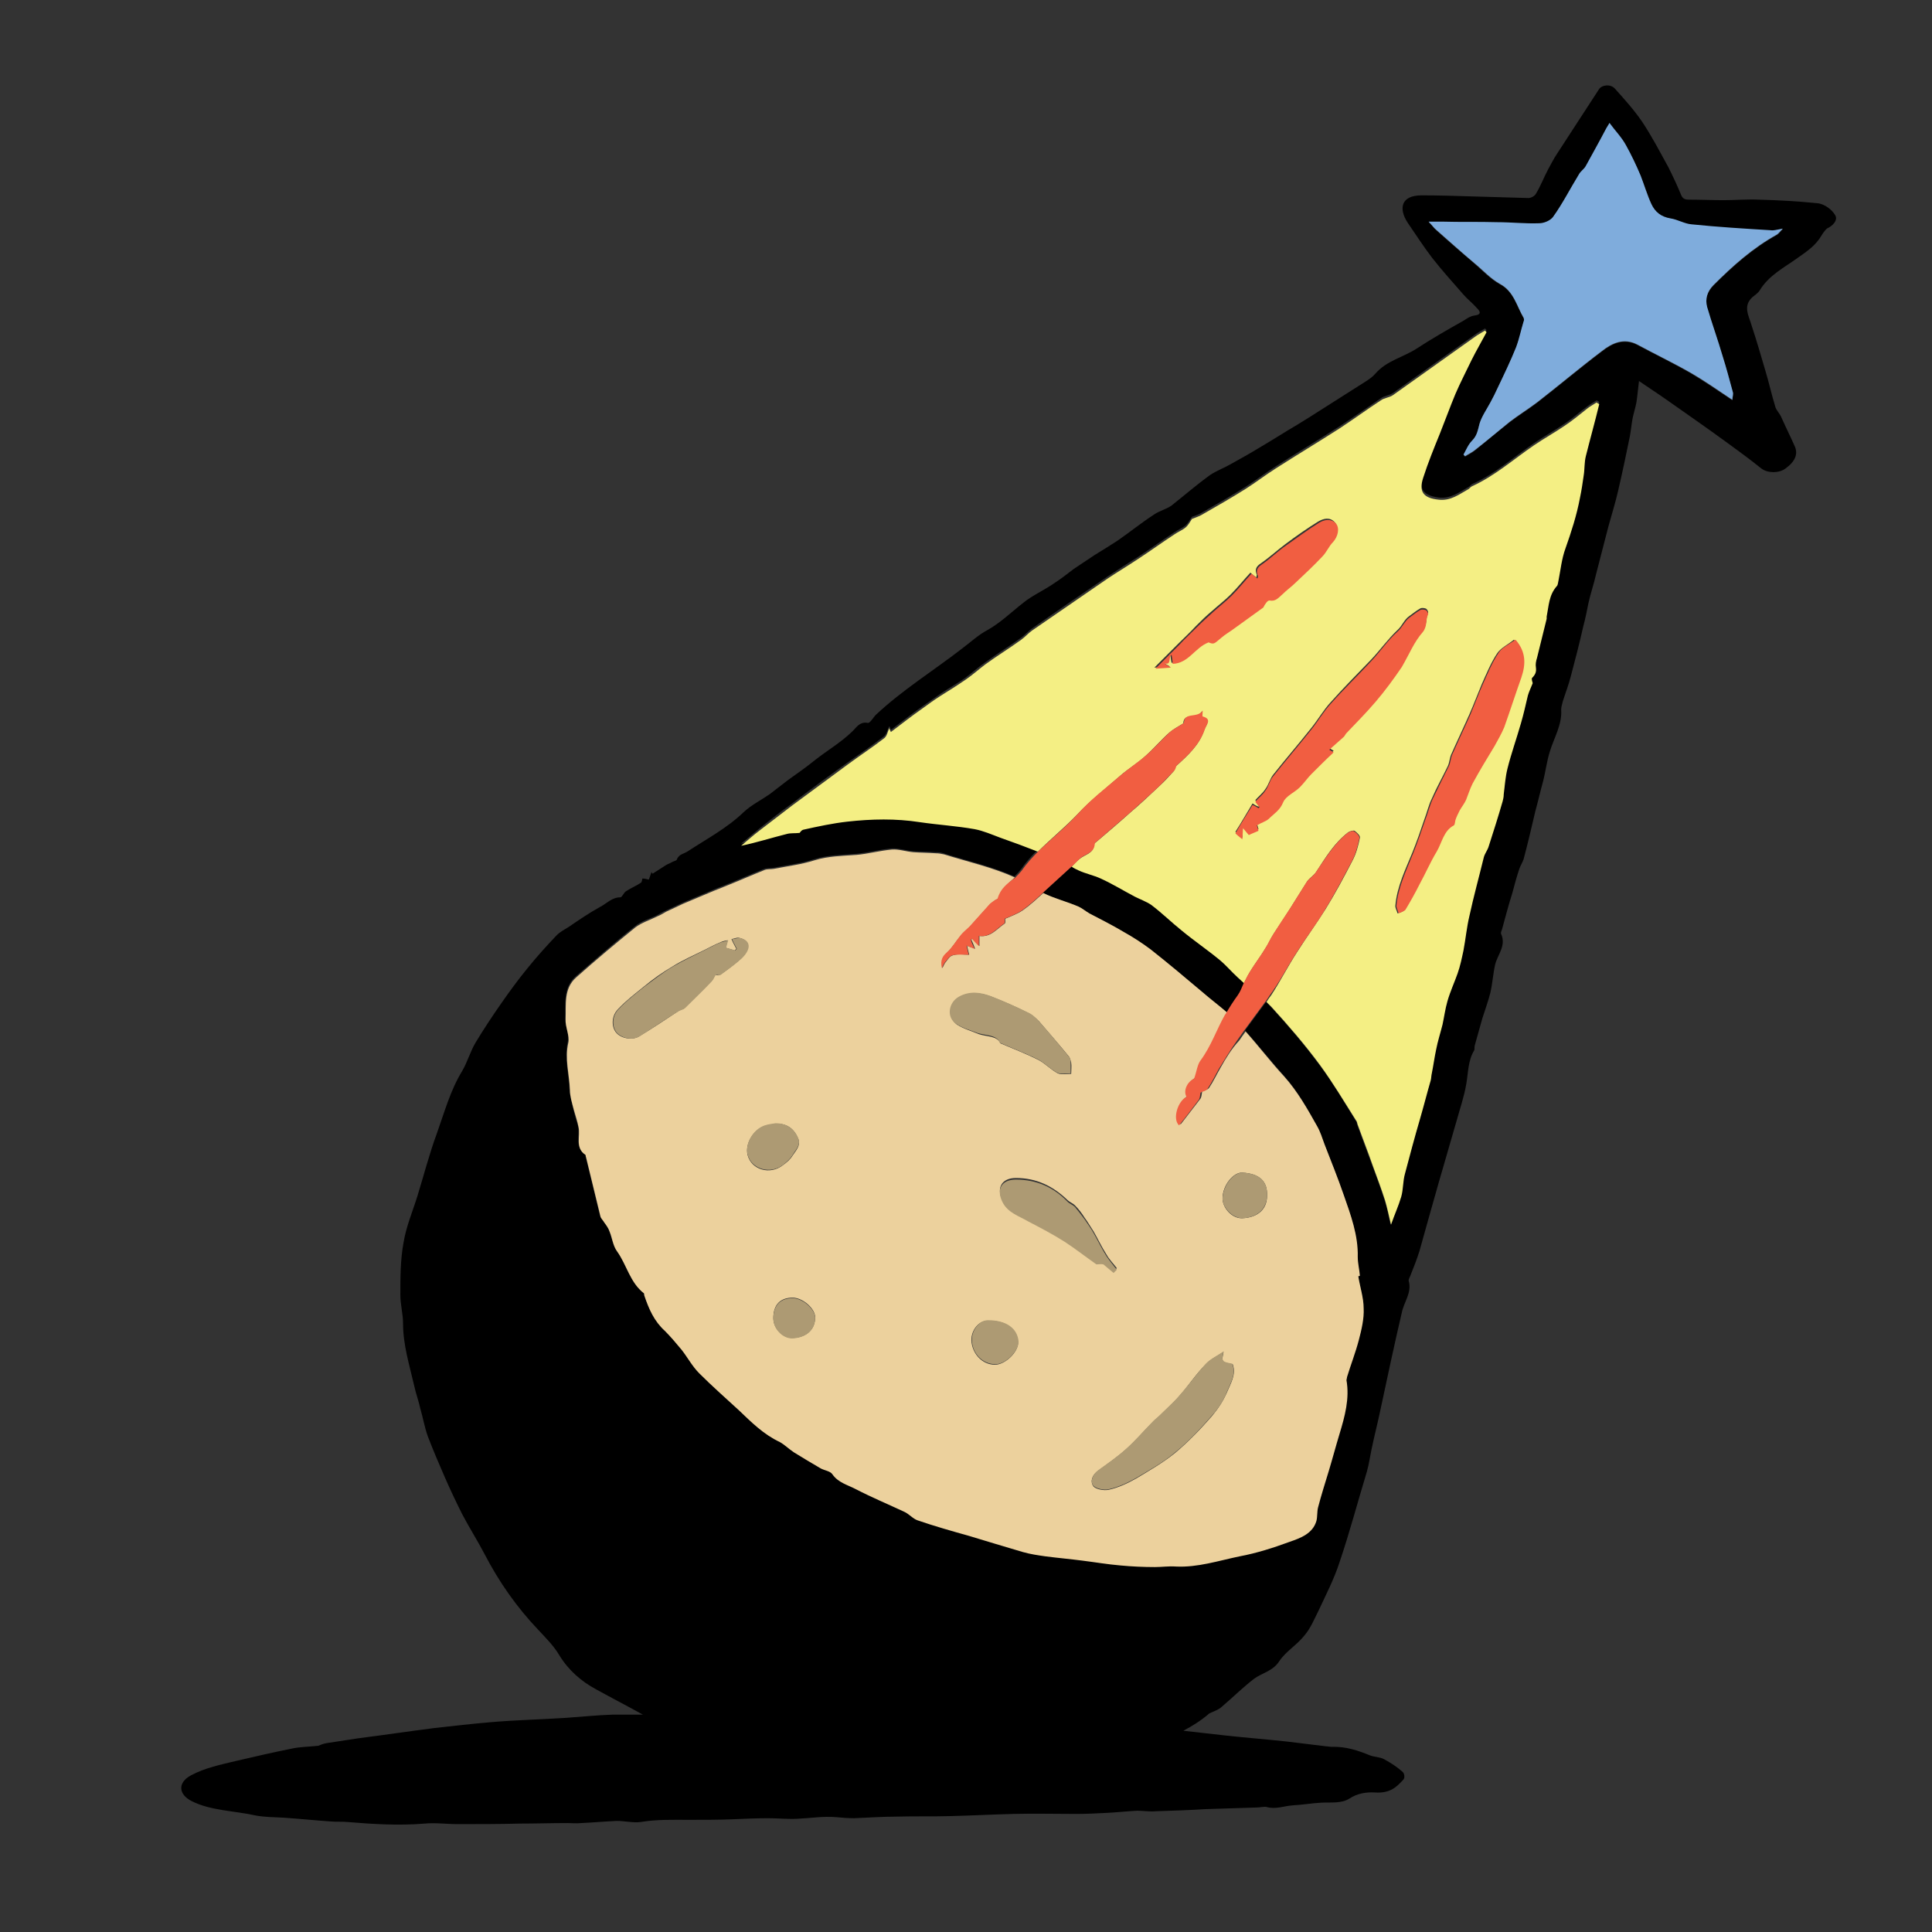 <?xml version="1.0" encoding="utf-8"?>
<!-- Generator: Adobe Illustrator 22.1.0, SVG Export Plug-In . SVG Version: 6.00 Build 0)  -->
<svg version="1.1" id="Layer_1" xmlns="http://www.w3.org/2000/svg" xmlns:xlink="http://www.w3.org/1999/xlink" x="0px" y="0px"
	 viewBox="0 0 360 360" style="enable-background:new 0 0 360 360;" xml:space="preserve">
<rect x="0" y="0" width="360" height="360" fill="#333333" stroke="none"/>
<style type="text/css">
	.st0{fill:#ECD19D;}
	.st1{fill:#F4EF84;}
	.st2{fill:#7FACDC;}
	.st3{fill:#AD9A73;}
	.st4{fill:#F15E41;}
</style>
<g>
	<path d="M194.6,166.1c-0.1,0.1-0.2,0.2-0.3,0.3c2.1,1,4.4,1.6,6.5,2.5c0.8,0.3,1.4,0.9,2.1,1.3c2.1,1.1,4.2,2.2,6.3,3.4
		c1.7,1,3.5,2.1,5.1,3.3c3.3,2.6,6.5,5.3,9.7,8c1.5,1.3,3.1,2.5,4.6,3.8c0.7-1.2,1.4-2.3,2.2-3.4c0.5-0.7,0.7-1.4,1.1-2.2
		c-0.4-0.4-0.8-0.7-1.2-1.1c-1.1-1-2.1-2.3-3.3-3.2c-2.3-1.9-4.8-3.6-7.1-5.5c-1.9-1.5-3.7-3.3-5.7-4.8c-0.9-0.7-2-1-3-1.5
		c-2.1-1.1-4.2-2.3-6.4-3.4c-1.3-0.6-2.8-0.9-4.1-1.5c-0.5-0.2-0.9-0.4-1.3-0.7c-0.2,0.2-0.4,0.4-0.6,0.5
		C197.7,163.3,196.1,164.7,194.6,166.1z"/>
	<path d="M341.9,40c-0.6-1-1.9-1.9-3-2.1c-3.7-0.4-7.5-0.6-11.2-0.7c-2.2-0.1-4.3,0.1-6.5,0.1s-4.3-0.1-6.5-0.1
		c-0.8,0-1.2-0.2-1.5-1c-0.7-1.7-1.5-3.4-2.3-5c-1.6-2.9-3.1-5.8-4.9-8.5c-1.5-2.2-3.3-4.2-5.1-6.2c-0.8-0.9-2.5-0.7-3,0.2
		c-2.6,4-5.2,8-7.8,12c-0.6,0.9-1.1,1.9-1.6,2.8c-0.8,1.5-1.4,3.1-2.3,4.6c-0.2,0.4-0.9,0.8-1.4,0.8c-3.5-0.1-7-0.2-10.4-0.3
		c-3.2-0.1-6.3-0.2-9.5-0.2c-3.9,0-4.3,2.5-2.6,5.1c1.5,2.2,3,4.5,4.6,6.6c1.8,2.3,3.8,4.5,5.8,6.8c0.8,0.9,1.7,1.6,2.4,2.4
		c0.6,0.6,1.2,1.3-0.4,1.5c-0.7,0.1-1.3,0.5-1.9,0.9c-3,1.7-6,3.4-8.9,5.3c-2.5,1.6-5.5,2.2-7.6,4.6c-0.5,0.6-1.1,1-1.7,1.4
		c-3.6,2.3-7.1,4.5-10.7,6.8c-0.7,0.4-1.4,0.9-2.1,1.3c-2.4,1.4-4.7,2.9-7.1,4.3c-1.8,1.1-3.6,2.1-5.4,3.1c-1.2,0.7-2.6,1.2-3.8,2
		c-2.5,1.8-4.8,3.8-7.2,5.7c-1,0.7-2.3,1-3.3,1.7c-2.3,1.5-4.4,3.2-6.7,4.8c-1.4,0.9-2.8,1.8-4.3,2.7c-1.3,0.9-2.6,1.7-3.9,2.6
		c-1.3,1-2.6,2-4,2.9c-1.8,1.2-3.8,2.1-5.4,3.4c-2.2,1.7-4.2,3.7-6.7,5.1c-1.7,0.9-3.2,2.3-4.8,3.5c-5.3,4.1-11.1,7.7-16,12.3
		c-0.5,0.5-1.1,1.6-1.5,1.5c-1.6-0.3-2.2,1-3,1.7c-2.1,2-4.5,3.4-6.8,5.2c-1.6,1.3-3.3,2.5-5,3.7c-1.2,0.9-2.3,1.8-3.5,2.7
		c-1.6,1.1-3.4,2-4.8,3.3c-3.1,3-6.9,5-10.4,7.3c-0.7,0.5-1.7,0.5-2.1,1.6c-0.1,0.2-0.7,0.3-1,0.5c-0.3,0.2-0.7,0.3-1,0.5
		c-0.8,0.5-1.7,1.1-2.5,1.6c-0.1-0.1-0.1-0.2-0.2-0.3c-0.2,0.5-0.3,0.9-0.5,1.4c-0.4-0.1-0.8-0.2-1.2-0.2c-0.1,0.4-0.1,0.7-0.3,0.8
		c-0.9,0.6-1.9,1-2.8,1.6c-0.4,0.3-0.7,1.1-1,1.1c-1.6,0-2.6,1.2-3.8,1.8c-2,1.1-3.9,2.4-5.8,3.7c-0.8,0.5-1.6,0.9-2.3,1.6
		c-1.9,2-3.7,4-5.4,6.1c-1.8,2.2-3.4,4.4-5,6.7c-1.6,2.3-3.2,4.7-4.7,7.2c-1,1.7-1.5,3.6-2.5,5.3c-2.2,3.6-3.3,7.7-4.7,11.6
		c-1.4,3.8-2.4,7.7-3.6,11.6c-0.9,2.9-2.1,5.7-2.6,8.7c-0.6,3.2-0.6,6.6-0.6,9.8c0,1.8,0.5,3.5,0.5,5.3c0,4,1.2,7.8,2.1,11.7
		c0.3,1.4,0.8,2.7,1.1,4.1c0.5,1.7,0.8,3.5,1.4,5.2c1,2.6,2.1,5.2,3.2,7.7c1,2.3,2.1,4.6,3.2,6.8c1.3,2.5,2.9,5,4.2,7.5
		c2.7,5.2,6,9.9,10,14.1c1.4,1.5,2.9,3,3.9,4.7c1.7,2.8,4.1,4.9,6.9,6.4c2.9,1.6,5.8,3.1,8.7,4.7c-1.9,0-3.8,0-5.7,0
		c-2.9,0.1-5.8,0.4-8.7,0.6c-4.6,0.3-9.3,0.4-13.9,0.8c-3.5,0.3-7.1,0.7-10.6,1.1c-4.7,0.6-9.4,1.3-14.1,1.9c-2,0.3-3.9,0.6-5.9,0.9
		c-0.7,0.1-1.3,0.4-1.6,0.5c-1.9,0.2-3.4,0.2-4.8,0.5c-3.5,0.7-7,1.5-10.4,2.3c-2.9,0.7-5.9,1.3-8.5,2.7c-2.6,1.4-2.3,3.6,0.1,4.8
		c3.5,1.8,8,1.8,12,2.7c1.6,0.3,3.4,0.3,5.2,0.4c2.9,0.2,5.8,0.5,8.7,0.7c1,0.1,2.1,0,3.1,0.1c4.8,0.4,9.6,0.7,14.4,0.3
		c2-0.2,4.1,0.1,6.2,0.1c3.8,0,7.7,0,11.5-0.1c3,0,6-0.1,9-0.1c0.8,0,1.6,0.1,2.5,0c2.2-0.1,4.4-0.3,6.6-0.4c1.5,0,3.1,0.4,4.5,0.2
		c3-0.5,6-0.4,9-0.4c2.7,0,5.4,0,8-0.1c2.3-0.1,4.5-0.2,6.8-0.2c1.8,0,3.6,0.2,5.4,0.1c2.4-0.1,4.7-0.5,7.2-0.3
		c1.1,0.1,2.2,0.2,3.3,0.2c2.7-0.1,5.3-0.3,8-0.3c3.4-0.1,6.7,0,10.1-0.1c3.9-0.1,7.7-0.3,11.6-0.4c3.9-0.1,7.8,0,11.7,0
		c1.9,0,3.9-0.1,5.8-0.2c1.9-0.1,3.7-0.3,5.6-0.4c1.1,0,2.3,0.2,3.4,0.1c3.1-0.1,6.3-0.2,9.4-0.4c3.2-0.1,6.4-0.2,9.5-0.3
		c0.6,0,1.3-0.2,1.8-0.1c1.7,0.5,3.3-0.2,4.9-0.3c1.8-0.1,3.5-0.4,5.3-0.5c1.8-0.1,3.8,0.2,5.3-0.8c1.4-0.9,3-1.2,4.7-1.1
		c2.9,0.2,4.1-1.1,5.3-2.4c0.3-0.3,0.2-1.1-0.1-1.4c-1-0.9-2.2-1.7-3.5-2.4c-0.7-0.4-1.8-0.4-2.6-0.7c-2.2-0.9-4.5-1.7-7.2-1.6
		c-0.3,0-0.7-0.1-1-0.1c-2.5-0.3-4.9-0.6-7.4-0.9c-3.7-0.4-7.5-0.7-11.2-1.1c-2.7-0.3-5.3-0.6-8-0.9c1.7-0.9,3.3-1.9,4.8-3.2
		c0.1-0.1,0.3-0.1,0.4-0.2c0.7-0.3,1.5-0.6,2-1.1c2-1.7,3.9-3.6,6-5.2c1.5-1.1,3.5-1.4,4.7-3.3c1.2-1.8,3.3-3,4.7-4.8
		c1.1-1.3,1.8-3,2.6-4.6c1.4-3,2.9-5.9,3.9-9c1.9-5.6,3.4-11.3,5.1-16.9c0.4-1.4,0.6-2.9,0.9-4.3c0.5-2.4,1.1-4.7,1.6-7.1
		c1.3-6.1,2.6-12.2,4-18.2c0.4-2,1.9-3.7,1.3-5.9c-0.1-0.3,0.2-0.7,0.3-1c0.6-1.5,1.2-3,1.7-4.6c1.2-4.3,2.4-8.6,3.6-12.8
		c1.1-3.8,2.2-7.6,3.3-11.4c0.6-2.2,1.4-4.5,1.8-6.8c0.4-2.2,0.3-4.4,1.5-6.4c0.1-0.2,0-0.6,0.1-0.9c0.5-1.7,0.9-3.3,1.4-5
		c0.5-1.6,1.1-3.2,1.5-4.8c0.4-1.7,0.5-3.5,0.9-5.3c0.5-1.9,2.1-3.5,1.1-5.7c-0.1-0.2,0.1-0.6,0.2-0.9c0.6-2.2,1.2-4.5,1.9-6.7
		c0.4-1.5,0.8-3,1.3-4.5c0.2-0.6,0.6-1.2,0.8-1.8c0.8-3,1.5-6,2.2-9c0.5-1.8,0.9-3.6,1.4-5.4c0.5-1.9,0.7-3.8,1.3-5.7
		c0.8-2.6,2.3-5,2.1-7.8c0-0.5,0.2-1,0.3-1.5c0.5-1.6,1.1-3.1,1.5-4.7c0.8-3,1.6-6.1,2.3-9.2c0.4-1.5,0.7-3,1-4.5
		c0.4-1.8,1-3.5,1.4-5.3c0.8-3,1.5-5.9,2.3-8.9c0.6-2.2,1.3-4.4,1.8-6.6c0.8-3.4,1.5-6.8,2.2-10.2c0.2-1.1,0.3-2.2,0.5-3.3
		c0.2-1,0.5-1.9,0.7-2.9c0.2-1.2,0.3-2.5,0.5-4.1c1.9,1.3,3.6,2.4,5.3,3.6c3.7,2.6,7.3,5.1,11,7.8c2.2,1.6,4.4,3.2,6.5,4.9
		c1.2,0.9,3.3,0.9,4.5,0c1.8-1.3,2.4-2.7,1.7-4.2c-0.8-1.8-1.7-3.6-2.5-5.4c-0.3-0.7-0.9-1.2-1.1-1.9c-0.7-2.3-1.2-4.6-1.9-6.9
		c-0.8-2.7-1.6-5.5-2.5-8.2c-0.5-1.8-1.7-3.6,0.1-5.3c0.5-0.4,1.1-0.8,1.4-1.3c1.7-2.8,4.5-4.2,7-6c1.7-1.2,3.4-2.3,4.5-4.2
		c0.3-0.5,0.6-0.9,1-1.3C341.5,42.1,342.6,41,341.9,40z M295.4,85c-0.3,1.2-0.2,2.4-0.4,3.6c-0.2,1.4-0.5,2.8-0.7,4.2
		c-0.6,3.2-1.7,6.3-2.7,9.4c-0.7,1.9-0.9,4-1.3,6c-0.1,0.3-0.1,0.7-0.3,1c-1.5,1.6-1.5,3.7-1.9,5.7c0,0.1,0,0.3,0,0.4
		c-0.6,2.4-1.2,4.9-1.8,7.3c-0.1,0.6-0.3,1.2-0.2,1.8c0.1,0.8-0.1,1.3-0.7,1.9c-0.2,0.2,0,0.9,0.1,1c-0.4,0.9-0.8,1.6-0.9,2.3
		c-0.5,1.7-0.8,3.5-1.3,5.2c-0.8,2.8-1.8,5.6-2.5,8.4c-0.4,1.5-0.4,3.2-0.7,4.8c-0.1,0.4-0.1,0.9-0.2,1.3c-0.9,2.8-1.7,5.6-2.6,8.4
		c-0.2,0.7-0.7,1.3-0.9,2c-1,3.6-1.9,7.3-2.7,11c-0.5,2.1-0.7,4.3-1.1,6.4c-0.3,1.5-0.7,2.9-1.1,4.3c-0.6,1.8-1.3,3.5-1.9,5.2
		c-0.4,1.4-0.6,2.8-0.9,4.3c-0.4,1.6-0.8,3.1-1.2,4.7c-0.3,1.5-0.5,3-0.8,4.4c-0.1,0.4-0.1,0.9-0.2,1.3c-0.6,2.4-1.3,4.8-2,7.2
		c-0.9,3.4-1.9,6.8-2.8,10.2c-0.4,1.4-0.3,2.9-0.7,4.3c-0.5,1.7-1.2,3.3-1.9,5.2c-0.4-1.7-0.6-3.1-1.1-4.5c-0.7-2.2-1.5-4.4-2.3-6.5
		c-0.9-2.5-1.9-5-2.8-7.6c-0.1-0.3-0.1-0.6-0.3-0.8c-2.2-3.5-4.2-7-6.7-10.3c-2.8-3.8-5.9-7.4-9.1-10.9c-0.3-0.3-0.6-0.6-0.9-0.9
		c-1.3,1.8-2.6,3.5-3.9,5.3c2.4,2.7,4.7,5.6,7.2,8.4c2.5,2.8,4.3,6,6.1,9.2c0.6,1.1,1,2.3,1.4,3.4c1.2,3.2,2.5,6.3,3.6,9.5
		c1.3,3.7,2.6,7.4,2.6,11.5c0,1.2,0.2,2.3,0.4,3.5c-0.1,0-0.2,0-0.3,0.1c0.4,2,1,4,1,6c0,2-0.4,4-0.9,5.9c-0.6,2.3-1.5,4.6-2.2,6.9
		c-0.1,0.2-0.2,0.4-0.1,0.6c0.6,3.5-0.3,6.8-1.3,10c-0.7,2.3-1.4,4.6-2,6.9c-0.7,2.3-1.4,4.5-2,6.8c-0.2,0.8-0.1,1.7-0.3,2.5
		c-0.7,2.5-3,3.2-5,3.9c-3,1.1-6.1,2.2-9.3,2.7c-3.9,0.7-7.8,2.1-11.9,1.9c-1.3-0.1-2.6,0.1-3.9,0.1c-2.1,0-4.3-0.1-6.4-0.3
		c-2.4-0.2-4.7-0.6-7.1-0.9c-2.3-0.3-4.6-0.5-6.9-0.8c-1.4-0.2-2.9-0.4-4.2-0.8c-3.3-0.9-6.7-2-10-3c-3.2-1-6.4-1.9-9.6-2.9
		c-0.9-0.3-1.6-1.2-2.5-1.6c-3-1.4-6-2.7-9-4.2c-1.5-0.8-3.3-1.2-4.4-2.8c-0.4-0.6-1.5-0.7-2.2-1.1c-1.7-1-3.3-1.9-5-3
		c-0.9-0.6-1.6-1.4-2.6-1.9c-3-1.4-5.2-3.7-7.6-5.9c-2.5-2.3-5-4.5-7.4-6.9c-1.3-1.3-2.1-3-3.3-4.4c-1-1.2-2-2.4-3.1-3.5
		c-1.9-1.8-2.9-4.1-3.8-6.5c-0.1-0.2,0-0.4-0.1-0.5c-2.6-2-3.2-5.3-5-7.8c-0.7-1-0.9-2.4-1.4-3.7c-0.2-0.6-0.7-1.1-1-1.7
		c-0.2-0.4-0.6-0.7-0.7-1.1c-0.9-3.7-1.8-7.4-2.7-11.1c0-0.1,0-0.4-0.1-0.4c-2-1.4-0.9-3.5-1.3-5.2c-0.3-1.1-0.7-2.2-0.9-3.3
		c-0.3-1.2-0.6-2.4-0.7-3.6c-0.1-2.9-1-5.8-0.3-8.8c0.3-1.4-0.5-3-0.5-4.4c0.1-2.7-0.4-5.7,2-7.8c3.6-3.1,7.2-6.3,11-9.3
		c1.2-1,2.8-1.4,4.2-2.1c0.5-0.3,1-0.6,1.5-0.8c1.1-0.5,2.1-1,3.2-1.5c1.9-0.8,3.8-1.6,5.7-2.4c0.6-0.3,1.3-0.5,2-0.8
		c2.5-1,5-2.1,7.5-3.1c0.5-0.2,1.2-0.1,1.7-0.2c2.6-0.5,5.2-0.8,7.6-1.6c2.6-0.8,5.2-0.8,7.8-1c2.2-0.2,4.4-0.8,6.6-1
		c1.3-0.1,2.7,0.4,4,0.5c1.4,0.1,2.8,0.1,4.2,0.2c0.5,0,1,0,1.5,0.2c4.4,1.4,8.9,2.4,13.2,4.3c0.5-0.4,0.9-0.9,1.3-1.4
		c0.9-1.3,2-2.5,3.1-3.6c-2.3-0.9-4.7-1.7-7-2.6c-1.6-0.6-3.1-1.3-4.8-1.6c-3.4-0.6-6.8-0.8-10.2-1.3c-4.5-0.7-9-0.7-13.5-0.1
		c-2.8,0.3-5.5,1-8.2,1.5c-0.3,0.1-0.6,0.5-0.7,0.6c-0.9,0.1-1.7,0-2.4,0.2c-2.8,0.8-5.6,1.6-8.5,2.2c1.2-1,2.3-1.9,3.5-2.9
		c2-1.6,3.9-3.1,6-4.6c3.4-2.6,6.8-5.1,10.3-7.6c2.3-1.6,4.6-3.2,6.8-4.9c0.5-0.4,0.7-1.3,1-1.9c0,0,0.2,0.3,0.3,0.7
		c2-1.5,3.9-3,5.9-4.4c1.1-0.8,2.2-1.5,3.3-2.3c1.6-1.1,3.3-2,4.8-3.1c1.2-0.9,2.3-1.9,3.6-2.8c2.2-1.6,4.5-3,6.7-4.6
		c0.7-0.5,1.3-1.2,2-1.7c4.7-3.3,9.4-6.5,14.1-9.7c1.8-1.2,3.7-2.4,5.6-3.6c2.3-1.5,4.5-3.1,6.8-4.6c0.7-0.5,1.5-0.8,2.1-1.3
		c0.5-0.4,0.8-1.1,1.2-1.6c0.5-0.2,1.2-0.4,1.7-0.7c2.8-1.6,5.6-3.2,8.3-4.9c1.9-1.2,3.7-2.6,5.6-3.8c3.9-2.5,7.9-4.9,11.8-7.4
		c2.6-1.7,5.2-3.5,7.8-5.3c0.7-0.5,1.6-0.5,2.3-1c5.2-3.7,10.4-7.4,15.6-11.1c0.5-0.3,1-0.6,1.5-0.9c0.1,0.1,0.2,0.2,0.3,0.3
		c-0.9,1.7-1.9,3.5-2.8,5.2c-1,2.1-2.1,4.2-3,6.3c-1.1,2.4-2,4.9-2.9,7.4c-1,2.7-2.1,5.4-3.1,8.2c-0.9,2.6,0.1,3.7,2.8,4.1
		c2.3,0.3,3.9-1,5.7-2c0.2-0.1,0.4-0.4,0.6-0.5c4.3-1.9,7.7-5,11.5-7.6c1.9-1.3,3.9-2.4,5.8-3.7c1.5-1,2.8-2.2,4.2-3.2
		c0.5-0.4,1.1-0.7,1.7-1.1c0.2,0.1,0.4,0.2,0.5,0.3C297.1,78.6,296.2,81.8,295.4,85z M331.1,43.8c-4.5,2.5-8.2,5.8-11.8,9.4
		c-1.2,1.2-1.6,2.6-1.2,4.1c0.9,3.1,2,6.1,2.9,9.2c0.7,2.2,1.3,4.5,1.9,6.7c0.1,0.3,0,0.7-0.1,1.4c-2.7-1.8-5.2-3.5-7.7-5
		c-3.3-1.9-6.6-3.5-10-5.3c-2.5-1.3-4.7-0.3-6.6,1.2c-4.1,3.1-8,6.4-12,9.5c-1.7,1.3-3.5,2.4-5.2,3.7c-2.2,1.7-4.3,3.5-6.4,5.2
		c-0.6,0.5-1.2,0.8-1.9,1.2c-0.1-0.1-0.2-0.2-0.3-0.3c0.5-0.9,0.9-1.9,1.6-2.6c0.9-0.9,1-2,1.4-3.2c0.4-1.4,1.3-2.6,2-3.9
		c0.5-0.9,0.9-1.9,1.4-2.8c1.1-2.5,2.4-5,3.4-7.5c0.6-1.5,1-3.2,1.4-4.8c0.1-0.2,0.1-0.5,0-0.7c-1.3-2.2-1.8-4.9-4.4-6.3
		c-1.8-1-3.2-2.5-4.8-3.9c-2.4-2.1-4.8-4.1-7.1-6.2c-0.4-0.4-0.7-0.8-1.4-1.5c1.1,0,1.9,0,2.6,0c3.4,0,6.8,0,10.1,0.1
		c2.6,0,5.3,0.3,7.9,0.2c0.9,0,2.2-0.5,2.6-1.2c1.7-2.5,3.2-5.3,4.8-7.9c0.4-0.6,1-1,1.3-1.6c1.3-2.3,2.5-4.6,3.7-6.8
		c0.2-0.4,0.5-0.8,0.7-1.2c1.1,1.5,2.3,2.8,3.1,4.2c1,1.8,1.9,3.7,2.7,5.6c0.7,1.7,1.3,3.5,2,5.3c0.7,1.5,1.9,2.5,3.6,2.7
		c1.3,0.2,2.6,1,3.9,1.1c4.9,0.5,9.8,0.8,14.7,1.1c0.6,0,1.3-0.2,2.3-0.3C331.7,43.2,331.5,43.6,331.1,43.8z"/>
	<path class="st0" d="M227.4,199c-0.7,1.2-1.3,2.5-2.1,3.7c-0.3,0.4-1,0.5-1.3,0.7c-0.1,0.5-0.1,1-0.3,1.3c-1.2,1.6-2.5,3.2-3.7,4.8
		c-1.3-1.2-0.2-4.6,1.4-5.3c-0.6-1.2,0.3-2.9,1.4-3.4c0.5-1.3,0.6-2.5,1.2-3.4c2-2.6,2.9-5.8,4.6-8.6c0,0,0-0.1,0.1-0.1
		c-1.5-1.3-3.1-2.5-4.6-3.8c-3.2-2.7-6.4-5.4-9.7-8c-1.6-1.2-3.3-2.3-5.1-3.3c-2-1.2-4.2-2.3-6.3-3.4c-0.7-0.4-1.4-1-2.1-1.3
		c-2.1-0.9-4.5-1.5-6.5-2.5c-1.2,1.1-2.5,2.3-3.8,3.2c-1,0.7-2.2,1.1-3.3,1.6c0,0.3,0.1,0.8-0.1,0.9c-1.5,1-2.6,2.6-4.7,2.3
		c0,0.5,0,1.1,0,1.9c-0.6-0.7-0.9-1-1.3-1.4c-0.1,0.1-0.2,0.1-0.2,0.2c0.2,0.4,0.4,0.9,0.7,1.7c-0.7-0.3-1.1-0.4-1.5-0.6
		c0.1,0.5,0.2,0.9,0.4,1.7c-1.1,0-2.1-0.2-3,0.1c-0.6,0.1-1,0.8-1.4,1.3c-0.2,0.2-0.3,0.5-0.6,1.1c-0.3-1.5,0.1-2.1,0.9-2.9
		c1-0.9,1.6-2.1,2.5-3.1c0.5-0.6,1.2-1.1,1.8-1.8c1.2-1.3,2.3-2.6,3.5-3.9c0.3-0.4,0.8-0.6,1.2-1c0.2-0.1,0.4-0.2,0.5-0.3
		c0.5-1.7,1.9-2.8,3.1-3.9c-4.2-1.9-8.7-2.9-13.2-4.3c-0.5-0.1-1-0.2-1.5-0.2c-1.4-0.1-2.8-0.1-4.2-0.2c-1.3-0.1-2.7-0.6-4-0.5
		c-2.2,0.2-4.4,0.8-6.6,1c-2.6,0.2-5.2,0.2-7.8,1c-2.5,0.8-5.1,1.1-7.6,1.6c-0.6,0.1-1.2,0-1.7,0.2c-2.5,1-5,2.1-7.5,3.1
		c-0.7,0.3-1.3,0.5-2,0.8c-1.9,0.8-3.8,1.6-5.7,2.4c-1.1,0.5-2.1,1-3.2,1.5c-0.5,0.3-1,0.6-1.5,0.8c-1.4,0.7-3,1.2-4.2,2.1
		c-3.7,3-7.4,6.1-11,9.3c-2.4,2.1-1.9,5.1-2,7.8c-0.1,1.5,0.8,3.1,0.5,4.4c-0.7,3,0.2,5.9,0.3,8.8c0,1.2,0.4,2.4,0.7,3.6
		c0.3,1.1,0.7,2.2,0.9,3.3c0.4,1.7-0.7,3.9,1.3,5.2c0.1,0.1,0,0.3,0.1,0.4c0.9,3.7,1.8,7.4,2.7,11.1c0.1,0.4,0.5,0.7,0.7,1.1
		c0.4,0.5,0.8,1.1,1,1.7c0.5,1.2,0.6,2.6,1.4,3.7c1.8,2.5,2.4,5.8,5,7.8c0.1,0.1,0,0.3,0.1,0.5c0.8,2.4,1.8,4.7,3.8,6.5
		c1.1,1.1,2.1,2.3,3.1,3.5c1.1,1.4,2,3.1,3.3,4.4c2.4,2.4,4.9,4.6,7.4,6.9c2.3,2.2,4.6,4.5,7.6,5.9c0.9,0.5,1.7,1.3,2.6,1.9
		c1.6,1,3.3,2,5,3c0.7,0.4,1.8,0.5,2.2,1.1c1.1,1.6,2.9,2,4.4,2.8c2.9,1.5,6,2.8,9,4.2c0.9,0.4,1.6,1.3,2.5,1.6
		c3.2,1.1,6.4,2,9.6,2.9c3.3,1,6.6,2,10,3c1.4,0.4,2.8,0.6,4.2,0.8c2.3,0.3,4.6,0.5,6.9,0.8c2.4,0.3,4.7,0.7,7.1,0.9
		c2.1,0.2,4.3,0.3,6.4,0.3c1.3,0,2.6-0.2,3.9-0.1c4.1,0.2,8-1.1,11.9-1.9c3.2-0.6,6.3-1.6,9.3-2.7c2-0.7,4.3-1.5,5-3.9
		c0.2-0.8,0.1-1.7,0.3-2.5c0.6-2.3,1.3-4.5,2-6.8c0.7-2.3,1.3-4.6,2-6.9c1-3.3,1.9-6.6,1.3-10c0-0.2,0.1-0.4,0.1-0.6
		c0.7-2.3,1.6-4.6,2.2-6.9c0.5-1.9,1-4,0.9-5.9c0-2-0.7-4-1-6c0.1,0,0.2,0,0.3-0.1c-0.1-1.2-0.4-2.3-0.4-3.5c0.1-4-1.3-7.8-2.6-11.5
		c-1.1-3.2-2.4-6.4-3.6-9.5c-0.4-1.1-0.8-2.4-1.4-3.4c-1.8-3.2-3.6-6.4-6.1-9.2c-2.5-2.7-4.7-5.6-7.2-8.4c-0.4,0.6-0.8,1.1-1.2,1.7
		C229.5,195.4,228.4,197.2,227.4,199z M134.1,181.7c-0.2,0.1-0.6,0-0.8-0.1c-0.3,0.5-0.5,1.1-0.9,1.4c-1.6,1.6-3.2,3.2-4.8,4.8
		c-0.3,0.3-0.8,0.3-1.2,0.6c-2.4,1.6-4.8,3.2-7.3,4.7c-1.3,0.8-3.4,0.4-4.3-0.7c-0.9-1.1-0.9-3.1,0.4-4.4c1.4-1.5,3.1-2.8,4.7-4.1
		c1.7-1.4,3.5-2.7,5.4-3.8c1.9-1.2,4-2.1,6-3.1c1-0.5,1.9-1,2.9-1.4c0.4-0.2,0.8-0.3,1.4-0.4c-0.2,0.6-0.2,0.9-0.4,1.4
		c0.6,0.2,1.1,0.3,1.7,0.5c0.1-0.1,0.2-0.2,0.3-0.3c-0.3-0.6-0.6-1.1-0.9-1.8c0.5-0.1,1.1-0.4,1.6-0.2c1.9,0.5,2,2,0.2,3.8
		C136.9,179.7,135.5,180.7,134.1,181.7z M139.3,215.2c-0.5-2.1,1.1-4.7,3.2-5.4c0.6-0.2,1.3-0.3,2-0.4c2-0.1,3.4,0.8,4.2,2.7
		c0.6,1.3-0.4,2.3-1,3.2c-0.4,0.7-1.1,1.3-1.8,1.8C143.5,219,140,218,139.3,215.2z M147.6,249.3c-1.8,0-3.5-1.8-3.5-3.7
		c0-2.5,1.3-3.8,3.6-3.8c1.8,0,4.1,1.9,4.2,3.6C151.9,248,149.9,249.3,147.6,249.3z M178.3,190.9c-1.8-1.3-1.4-4.1,0.5-5.1
		c2-1.1,4-0.8,5.9-0.1c2.3,0.9,4.6,1.9,6.8,3c0.8,0.4,1.5,1,2.1,1.6c1.9,2.2,3.8,4.4,5.6,6.6c0.2,0.3,0.3,0.7,0.4,1.1
		c0.1,0.7,0,1.4,0,2.1c-0.8,0-1.8,0.2-2.5-0.1c-1.3-0.7-2.3-1.8-3.6-2.5c-2.2-1.1-4.5-2-7.1-3.1c-0.6-1.4-2.5-1.2-4-1.7
		C181,192.1,179.5,191.7,178.3,190.9z M185.4,254.3c-2.4,0-4.3-2.1-4.4-4.6c0-1.9,1.4-3.6,3-3.6c3.4-0.1,5.5,1.5,5.7,4
		C189.8,251.9,187.3,254.3,185.4,254.3z M198.4,231.1c-2.2-1.4-4.6-2.5-6.8-3.8c-1.8-1-3.8-1.5-4.8-3.6c-1.2-2.4-0.1-4.2,2.5-4.2
		c3.8,0,6.9,1.5,9.6,4.1c0.4,0.4,1,0.6,1.4,1c0.7,0.7,1.3,1.5,1.8,2.3c0.6,0.8,1.1,1.7,1.7,2.6c0.8,1.4,1.5,2.9,2.4,4.3
		c0.5,0.9,1.3,1.7,1.9,2.5c-0.2,0.2-0.4,0.4-0.6,0.6c-0.6-0.5-1.3-1.1-1.9-1.6c-0.3-0.1-0.9,0-1.2-0.3
		C202.4,234,200.5,232.4,198.4,231.1z M228.6,259.5c-0.7,1.6-1.7,3.1-2.8,4.4c-2.1,2.4-4.3,4.7-6.8,6.8c-2.2,1.8-4.8,3.3-7.3,4.8
		c-1.6,0.9-3.3,1.7-5.1,2.1c-0.9,0.2-2.5-0.1-2.9-0.7c-0.6-0.9-0.2-2.1,1-2.9c1.8-1.3,3.6-2.6,5.2-4c1.7-1.5,3.1-3.2,4.7-4.8
		c0.5-0.5,1-0.9,1.5-1.4c1.2-1.2,2.5-2.3,3.6-3.6c1.7-1.9,3.1-4.1,4.9-5.9c0.9-1,2.2-1.6,3.4-2.4c-0.4,1.9-0.4,1.9,1.7,2.3
		C230.4,256.1,229.3,257.8,228.6,259.5z M236.1,222.8c0,2.9-2.2,4.1-4.6,4.2c-1.9,0.1-3.7-1.9-3.7-3.7c0-2.4,2-4.9,3.7-4.8
		C234.7,218.7,236.2,220.1,236.1,222.8z"/>
	<path class="st1" d="M295.8,76.1c-1.4,1.1-2.7,2.2-4.2,3.2c-1.9,1.3-3.9,2.4-5.8,3.7c-3.8,2.6-7.3,5.7-11.5,7.6
		c-0.2,0.1-0.4,0.3-0.6,0.5c-1.8,1-3.4,2.3-5.7,2c-2.7-0.3-3.7-1.4-2.8-4.1c0.9-2.8,2-5.5,3.1-8.2c1-2.5,1.9-5,2.9-7.4
		c0.9-2.1,2-4.2,3-6.3c0.9-1.8,1.9-3.5,2.8-5.2c-0.1-0.1-0.2-0.2-0.3-0.3c-0.5,0.3-1,0.6-1.5,0.9c-5.2,3.7-10.4,7.4-15.6,11.1
		c-0.7,0.5-1.6,0.5-2.3,1c-2.6,1.7-5.2,3.6-7.8,5.3c-3.9,2.5-7.9,4.9-11.8,7.4c-1.9,1.2-3.7,2.6-5.6,3.8c-2.7,1.7-5.5,3.3-8.3,4.9
		c-0.6,0.3-1.2,0.5-1.7,0.7c-0.4,0.6-0.7,1.2-1.2,1.6c-0.6,0.5-1.4,0.8-2.1,1.3c-2.3,1.5-4.5,3.1-6.8,4.6c-1.8,1.2-3.8,2.4-5.6,3.6
		c-4.7,3.2-9.4,6.5-14.1,9.7c-0.7,0.5-1.3,1.2-2,1.7c-2.2,1.6-4.5,3-6.7,4.6c-1.2,0.9-2.3,1.9-3.6,2.8c-1.6,1.1-3.2,2.1-4.8,3.1
		c-1.1,0.7-2.2,1.5-3.3,2.3c-2,1.4-3.9,2.9-5.9,4.4c-0.2-0.4-0.3-0.7-0.3-0.7c-0.3,0.6-0.4,1.5-1,1.9c-2.2,1.7-4.5,3.2-6.8,4.9
		c-3.4,2.5-6.9,5.1-10.3,7.6c-2,1.5-4,3.1-6,4.6c-1.2,0.9-2.3,1.9-3.5,2.9c2.9-0.6,5.7-1.5,8.5-2.2c0.7-0.2,1.5-0.1,2.4-0.2
		c0.1-0.1,0.3-0.5,0.7-0.6c2.7-0.6,5.5-1.2,8.2-1.5c4.5-0.5,9-0.6,13.5,0.1c3.4,0.5,6.8,0.7,10.2,1.3c1.6,0.3,3.2,1,4.8,1.6
		c2.3,0.8,4.7,1.7,7,2.6c2.4-2.4,5-4.5,7.3-6.9c2.5-2.7,5.4-4.9,8.1-7.3c1.5-1.3,3.2-2.3,4.6-3.6c1.6-1.4,2.9-3,4.5-4.4
		c0.7-0.6,1.6-1.1,2.6-1.7c0-2.1,2.6-0.7,3.5-2.3c0,0.6-0.1,1.1,0,1.1c1.8,0.5,0.7,1.5,0.4,2.4c-0.9,2.8-3.1,4.8-5.2,6.7
		c-0.3,0.2-0.3,0.8-0.5,1c-0.9,1-1.7,1.9-2.7,2.8c-1.8,1.7-3.6,3.4-5.5,5c-2,1.8-4,3.5-6,5.2c-0.2,0.2-0.6,0.4-0.6,0.6
		c-0.1,1.8-1.8,1.9-2.8,2.8c-0.5,0.4-1,0.9-1.4,1.4c0.4,0.3,0.9,0.5,1.3,0.7c1.3,0.6,2.8,0.9,4.1,1.5c2.2,1,4.3,2.3,6.4,3.4
		c1,0.5,2.1,0.9,3,1.5c2,1.5,3.7,3.2,5.7,4.8c2.3,1.9,4.8,3.6,7.1,5.5c1.2,1,2.2,2.2,3.3,3.2c0.4,0.4,0.8,0.7,1.2,1.1
		c0.1-0.2,0.2-0.4,0.3-0.6c1-2.1,2.5-3.9,3.7-5.9c0.6-0.9,1-1.9,1.6-2.8c1-1.5,2-3,3-4.6c1.1-1.7,2.1-3.4,3.2-5.1
		c0.5-0.7,1.3-1.1,1.7-1.8c1.7-2.6,3.3-5.3,5.9-7.3c0.3-0.2,0.9-0.4,1.2-0.3c0.4,0.3,1.1,0.9,1,1.3c-0.3,1.5-0.7,3-1.4,4.3
		c-1.6,3.1-3.2,6.1-5,9c-1.7,2.7-3.6,5.3-5.3,8c-1.7,2.6-3.1,5.4-4.8,8c-0.3,0.4-0.6,0.8-0.9,1.3c0.3,0.3,0.6,0.6,0.9,0.9
		c3.2,3.5,6.3,7.1,9.1,10.9c2.4,3.3,4.5,6.8,6.7,10.3c0.2,0.2,0.2,0.6,0.3,0.8c0.9,2.5,1.9,5,2.8,7.6c0.8,2.2,1.6,4.3,2.3,6.5
		c0.4,1.4,0.7,2.8,1.1,4.5c0.7-2,1.4-3.5,1.9-5.2c0.4-1.4,0.3-2.9,0.7-4.3c0.9-3.4,1.8-6.8,2.8-10.2c0.7-2.4,1.3-4.8,2-7.2
		c0.1-0.4,0.1-0.9,0.2-1.3c0.3-1.5,0.5-3,0.8-4.4c0.3-1.6,0.8-3.1,1.2-4.7c0.3-1.4,0.5-2.9,0.9-4.3c0.5-1.8,1.3-3.5,1.9-5.2
		c0.5-1.4,0.8-2.9,1.1-4.3c0.4-2.1,0.6-4.3,1.1-6.4c0.8-3.7,1.8-7.3,2.7-11c0.2-0.7,0.7-1.3,0.9-2c0.9-2.8,1.8-5.6,2.6-8.4
		c0.1-0.4,0.2-0.8,0.2-1.3c0.2-1.6,0.3-3.2,0.7-4.8c0.7-2.8,1.7-5.6,2.5-8.4c0.5-1.7,0.9-3.5,1.3-5.2c0.2-0.7,0.5-1.3,0.9-2.3
		c0-0.1-0.3-0.8-0.1-1c0.6-0.6,0.8-1.1,0.7-1.9c-0.1-0.6,0-1.2,0.2-1.8c0.6-2.4,1.2-4.9,1.8-7.3c0-0.1,0-0.3,0-0.4
		c0.4-2,0.4-4,1.9-5.7c0.2-0.2,0.2-0.6,0.3-1c0.4-2,0.6-4.1,1.3-6c1.1-3.1,2.1-6.2,2.7-9.4c0.3-1.4,0.5-2.8,0.7-4.2
		c0.2-1.2,0.1-2.4,0.4-3.6c0.8-3.2,1.7-6.4,2.5-9.7c-0.2-0.1-0.4-0.2-0.5-0.3C296.9,75.4,296.3,75.7,295.8,76.1z M227.3,118.7
		c-1.3,1.2-1.2,1.2-2.3,0.8c-2.6,1-3.7,3.9-6.7,4c-0.1-0.6-0.2-1-0.2-1.7c-0.7,0.6,0.1,2-1.4,1.6c0.4,0.3,0.8,0.5,1.3,0.8
		c-1,0.1-1.7,0.1-2.9,0.2c1.7-1.7,3.1-3.1,4.5-4.5c1.1-1.1,2.2-2.1,3.2-3.2c1-1,2-2,3.1-2.9c1.1-1,2.3-1.9,3.4-3
		c1.3-1.3,2.4-2.7,3.7-4.1c0.4,0.4,0.7,0.6,1.1,0.9c0-0.2,0.1-0.4,0.1-0.5c-0.4-0.9-0.2-1.5,0.7-2.1c1.6-1.1,3-2.4,4.6-3.6
		c2-1.5,4-2.9,6.1-4.2c1-0.6,2.2-0.9,3.1,0.1c0.8,0.9,0.4,2.5-0.5,3.5c-0.8,0.8-1.2,1.9-2,2.7c-1.5,1.6-3.2,3.2-4.8,4.7
		c-0.9,0.8-1.8,1.5-2.7,2.4c-0.6,0.6-1.1,1.3-2.3,1.1c-0.4-0.1-0.9,0.7-1.4,1.1c-1.8,1.3-3.6,2.6-5.4,3.9
		C229,117.5,228.1,118.1,227.3,118.7z M256.3,130.5c-1.7,2-3.6,3.9-5.4,5.8c-0.2,0.2-0.3,0.5-0.5,0.7c-0.9,0.8-1.8,1.6-2.7,2.4
		c0.1,0.1,0.4,0.2,0.8,0.5c-1.4,1.3-2.7,2.6-4.2,4.1c-0.5,0.6-1.2,1.6-2.1,2.4c-1,1-2.7,1.7-3.1,2.8c-0.6,1.5-1.8,2.2-2.7,3.1
		c-0.5,0.5-1.3,0.8-2.2,1.2c0,0.1,0.2,0.5,0.3,1c-0.6,0.3-1.2,0.6-1.8,0.8c-0.2-0.2-0.5-0.6-1.1-1.3c-0.1,1-0.1,1.5-0.1,2.1
		c-0.6-0.5-1-0.9-1.3-1.1c1.1-1.7,2.1-3.5,3.2-5.3c0.4,0.3,0.8,0.5,1.1,0.6c0.1-0.1,0.1-0.1,0.2-0.2c-0.2-0.3-0.4-0.6-0.8-1
		c0.6-0.7,1.4-1.3,1.9-2.1c0.6-0.8,0.8-1.8,1.4-2.6c2.3-2.9,4.8-5.8,7.1-8.7c1.3-1.6,2.3-3.4,3.7-4.9c2.4-2.7,5-5.3,7.5-7.9
		c1.7-1.8,3.1-3.8,4.9-5.5c0.9-0.8,1.2-1.9,2.2-2.6c0.7-0.5,1.3-1,2-1.4c0.3-0.2,0.8-0.1,1.1,0c0.2,0.1,0.5,0.6,0.4,0.8
		c-0.5,1-0.1,2.2-1,3.3c-1.6,1.8-2.5,4.2-3.8,6.2C259.7,126.2,258.1,128.4,256.3,130.5z M283.3,126.2c-1.1,3.1-2,6.2-3.2,9.3
		c-0.4,1.2-1.1,2.4-1.8,3.5c-1.3,2.4-2.8,4.7-4.1,7c-0.5,0.9-0.7,2-1.2,3c-0.3,0.7-0.8,1.3-1.2,2c-0.3,0.6-0.5,1.2-0.8,1.8
		c-0.1,0.3-0.1,0.8-0.3,1c-2,1.1-2.2,3.3-3.2,4.9c-1.2,1.9-2.1,4-3.2,6.1c-0.8,1.6-1.7,3.2-2.6,4.7c-0.2,0.4-0.8,0.5-1.3,0.7
		c-0.1-0.5-0.4-0.9-0.4-1.4c0.3-3.6,1.9-6.8,3.2-10c0.8-2,1.5-4,2.2-6.1c0.5-1.3,0.8-2.7,1.4-3.9c0.9-2.1,2-4,3-6.1
		c0.3-0.7,0.3-1.4,0.6-2.1c1.1-2.5,2.3-5,3.4-7.5c0.8-1.8,1.5-3.7,2.3-5.6c0.9-2,1.7-4,2.9-5.8c0.7-1,2-1.6,3.1-2.5
		C284.2,121.5,284.1,123.8,283.3,126.2z"/>
	<path class="st2" d="M315.2,41.8c-1.3-0.1-2.6-0.9-3.9-1.1c-1.8-0.3-2.9-1.2-3.6-2.7c-0.8-1.7-1.3-3.5-2-5.3
		c-0.8-1.9-1.7-3.8-2.7-5.6c-0.8-1.5-2-2.7-3.1-4.2c-0.2,0.4-0.5,0.8-0.7,1.2c-1.2,2.3-2.5,4.6-3.7,6.8c-0.3,0.6-1,1-1.3,1.6
		c-1.6,2.6-3,5.4-4.8,7.9c-0.5,0.7-1.7,1.2-2.6,1.2c-2.6,0.1-5.2-0.2-7.9-0.2c-3.4-0.1-6.8,0-10.1-0.1c-0.8,0-1.5,0-2.6,0
		c0.7,0.7,1,1.2,1.4,1.5c2.4,2.1,4.7,4.2,7.1,6.2c1.6,1.3,3,2.9,4.8,3.9c2.6,1.4,3.1,4.1,4.4,6.3c0.1,0.2,0.1,0.5,0,0.7
		c-0.5,1.6-0.8,3.2-1.4,4.8c-1,2.5-2.2,5-3.4,7.5c-0.4,0.9-0.9,1.9-1.4,2.8c-0.7,1.3-1.6,2.6-2,3.9c-0.3,1.1-0.4,2.2-1.4,3.2
		c-0.7,0.7-1.1,1.7-1.6,2.6c0.1,0.1,0.2,0.2,0.3,0.3c0.6-0.4,1.3-0.7,1.9-1.2c2.2-1.7,4.3-3.5,6.4-5.2c1.7-1.3,3.5-2.4,5.2-3.7
		c4-3.1,7.9-6.4,12-9.5c1.9-1.5,4.1-2.5,6.6-1.2c3.3,1.8,6.7,3.4,10,5.3c2.6,1.5,5,3.2,7.7,5c0-0.6,0.2-1,0.1-1.4
		c-0.6-2.2-1.2-4.5-1.9-6.7c-0.9-3.1-2-6.1-2.9-9.2c-0.4-1.5,0-2.9,1.2-4.1c3.6-3.6,7.3-6.9,11.8-9.4c0.3-0.2,0.6-0.6,1.1-1.1
		c-1.1,0.2-1.7,0.4-2.3,0.3C325,42.6,320.1,42.3,315.2,41.8z"/>
	<path class="st3" d="M228,251.8c-1.1,0.8-2.5,1.4-3.4,2.4c-1.7,1.9-3.2,4-4.9,5.9c-1.1,1.3-2.4,2.4-3.6,3.6
		c-0.5,0.5-1.1,0.9-1.5,1.4c-1.6,1.6-3,3.3-4.7,4.8c-1.6,1.5-3.4,2.7-5.2,4c-1.1,0.8-1.6,2.1-1,2.9c0.5,0.6,2,0.9,2.9,0.7
		c1.8-0.4,3.5-1.2,5.1-2.1c2.5-1.5,5.1-2.9,7.3-4.8c2.5-2,4.7-4.4,6.8-6.8c1.2-1.3,2.2-2.8,2.8-4.4c0.7-1.7,1.8-3.4,1-5.3
		C227.6,253.7,227.6,253.7,228,251.8z"/>
	<path class="st3" d="M138,174.8c-0.5-0.1-1.2,0.2-1.6,0.2c0.3,0.7,0.6,1.2,0.9,1.8c-0.1,0.1-0.2,0.2-0.3,0.3
		c-0.5-0.2-1.1-0.3-1.7-0.5c0.1-0.4,0.2-0.8,0.4-1.4c-0.6,0.2-1,0.3-1.4,0.4c-1,0.4-1.9,0.9-2.9,1.4c-2,1-4.1,2-6,3.1
		c-1.9,1.1-3.6,2.5-5.4,3.8c-1.6,1.3-3.3,2.6-4.7,4.1c-1.3,1.3-1.3,3.3-0.4,4.4c1,1.1,3,1.5,4.3,0.7c2.4-1.5,4.8-3.2,7.3-4.7
		c0.4-0.2,0.9-0.3,1.2-0.6c1.6-1.6,3.3-3.2,4.8-4.8c0.4-0.4,0.6-0.9,0.9-1.4c0.1,0,0.6,0.2,0.8,0.1c1.4-1,2.8-2,4.1-3.2
		C140,176.8,139.9,175.3,138,174.8z"/>
	<path class="st3" d="M186.3,194.3c2.5,1.1,4.9,2,7.1,3.1c1.3,0.7,2.3,1.8,3.6,2.5c0.7,0.3,1.7,0.1,2.5,0.1c0-0.7,0-1.4,0-2.1
		c0-0.4-0.1-0.8-0.4-1.1c-1.8-2.2-3.7-4.5-5.6-6.6c-0.6-0.7-1.3-1.3-2.1-1.6c-2.2-1.1-4.5-2.1-6.8-3c-1.9-0.7-3.9-1-5.9,0.1
		c-2,1.1-2.4,3.9-0.5,5.1c1.2,0.8,2.7,1.2,4,1.7C183.9,193,185.7,192.8,186.3,194.3z"/>
	<path class="st3" d="M205.6,235.6c0.6,0.5,1.3,1.1,1.9,1.6c0.2-0.2,0.4-0.4,0.6-0.6c-0.6-0.8-1.3-1.6-1.9-2.5
		c-0.9-1.4-1.6-2.9-2.4-4.3c-0.5-0.9-1.1-1.7-1.7-2.6c-0.6-0.8-1.2-1.6-1.8-2.3c-0.4-0.4-1-0.6-1.4-1c-2.6-2.7-5.8-4.1-9.6-4.1
		c-2.7,0-3.7,1.8-2.5,4.2c1,2,3.1,2.6,4.8,3.6c2.3,1.2,4.6,2.4,6.8,3.8c2,1.3,3.9,2.8,5.9,4.2C204.7,235.6,205.2,235.5,205.6,235.6z
		"/>
	<path class="st3" d="M147.7,215.2c0.6-1,1.6-1.9,1-3.2c-0.8-1.8-2.2-2.7-4.2-2.7c-0.7,0.1-1.4,0.2-2,0.4c-2.1,0.7-3.7,3.3-3.2,5.4
		c0.7,2.8,4.3,3.8,6.7,1.9C146.6,216.5,147.3,215.9,147.7,215.2z"/>
	<path class="st3" d="M227.8,223.3c0,1.8,1.9,3.7,3.7,3.7c2.3-0.1,4.5-1.3,4.6-4.2c0.1-2.7-1.4-4.1-4.5-4.3
		C229.8,218.4,227.9,220.9,227.8,223.3z"/>
	<path class="st3" d="M184.1,246c-1.6,0-3,1.8-3,3.6c0,2.6,2,4.6,4.4,4.6c1.9,0,4.3-2.4,4.3-4.2C189.6,247.5,187.5,246,184.1,246z"
		/>
	<path class="st3" d="M147.7,241.9c-2.3,0-3.6,1.3-3.6,3.8c0,1.9,1.7,3.7,3.5,3.7c2.3-0.1,4.3-1.3,4.3-3.9
		C151.8,243.8,149.5,241.9,147.7,241.9z"/>
	<path class="st4" d="M185.9,167.4c0,0.1-0.3,0.2-0.5,0.3c-0.4,0.3-0.9,0.6-1.2,1c-1.2,1.3-2.3,2.6-3.5,3.9
		c-0.6,0.6-1.3,1.1-1.8,1.8c-0.8,1-1.5,2.2-2.5,3.1c-0.8,0.7-1.2,1.4-0.9,2.9c0.3-0.6,0.4-0.9,0.6-1.1c0.4-0.5,0.9-1.2,1.4-1.3
		c0.9-0.2,1.9-0.1,3-0.1c-0.2-0.8-0.3-1.2-0.4-1.7c0.4,0.2,0.8,0.3,1.5,0.6c-0.4-0.8-0.6-1.3-0.7-1.7c0.1-0.1,0.2-0.1,0.2-0.2
		c0.3,0.4,0.7,0.8,1.3,1.4c0-0.8,0-1.3,0-1.9c2.1,0.3,3.2-1.3,4.7-2.3c0.2-0.1,0.1-0.7,0.1-0.9c1.1-0.5,2.3-0.9,3.3-1.6
		c1.4-1,2.6-2.1,3.8-3.2c0.1-0.1,0.2-0.2,0.3-0.3c1.5-1.4,3.1-2.8,4.6-4.2c0.2-0.2,0.4-0.4,0.6-0.5c0.5-0.5,0.9-0.9,1.4-1.4
		c1-0.9,2.7-1,2.8-2.8c0-0.2,0.4-0.4,0.6-0.6c2-1.7,4-3.5,6-5.2c1.9-1.7,3.7-3.3,5.5-5c0.9-0.9,1.8-1.9,2.7-2.8
		c0.3-0.3,0.3-0.8,0.5-1c2.1-1.9,4.2-3.8,5.2-6.7c0.3-0.9,1.4-1.9-0.4-2.4c-0.1,0,0-0.5,0-1.1c-0.9,1.5-3.5,0.2-3.5,2.3
		c-1,0.7-1.9,1.1-2.6,1.7c-1.5,1.4-2.9,3-4.5,4.4c-1.5,1.3-3.2,2.4-4.6,3.6c-2.8,2.4-5.7,4.6-8.1,7.3c-2.3,2.5-4.9,4.6-7.3,6.9
		c-1.1,1.1-2.2,2.3-3.1,3.6c-0.4,0.5-0.8,0.9-1.3,1.4C187.7,164.6,186.4,165.6,185.9,167.4z"/>
	<path class="st4" d="M241.6,177.5c1.7-2.7,3.7-5.3,5.3-8c1.8-2.9,3.4-6,5-9c0.7-1.3,1.1-2.8,1.4-4.3c0.1-0.4-0.5-1-1-1.3
		c-0.2-0.2-0.9,0.1-1.2,0.3c-2.5,2-4.1,4.7-5.9,7.3c-0.4,0.7-1.2,1.1-1.7,1.8c-1.1,1.7-2.1,3.4-3.2,5.1c-1,1.5-2,3-3,4.6
		c-0.6,0.9-1,1.9-1.6,2.8c-1.2,2-2.7,3.8-3.7,5.9c-0.1,0.2-0.2,0.4-0.3,0.6c-0.3,0.7-0.6,1.5-1.1,2.2c-0.8,1.1-1.5,2.2-2.2,3.4
		c0,0,0,0.1-0.1,0.1c-1.6,2.8-2.6,5.9-4.6,8.6c-0.6,0.8-0.7,2-1.2,3.4c-1.2,0.5-2.1,2.2-1.4,3.4c-1.6,0.7-2.7,4.1-1.4,5.3
		c1.3-1.6,2.5-3.2,3.7-4.8c0.2-0.3,0.2-0.8,0.3-1.3c0.3-0.2,1-0.3,1.3-0.7c0.8-1.2,1.4-2.4,2.1-3.7c1.1-1.8,2.2-3.6,3.4-5.3
		c0.4-0.6,0.8-1.1,1.2-1.7c1.3-1.8,2.6-3.5,3.9-5.3c0.3-0.4,0.6-0.8,0.9-1.3C238.5,182.9,239.9,180.1,241.6,177.5z"/>
	<path class="st4" d="M279.2,121.7c-1.2,1.8-2,3.8-2.9,5.8c-0.8,1.8-1.5,3.7-2.3,5.6c-1.1,2.5-2.3,5-3.4,7.5
		c-0.3,0.7-0.3,1.4-0.6,2.1c-1,2-2,4-3,6.1c-0.6,1.3-0.9,2.6-1.4,3.9c-0.7,2-1.4,4.1-2.2,6.1c-1.3,3.3-2.9,6.5-3.2,10
		c0,0.4,0.3,0.9,0.4,1.4c0.4-0.2,1.1-0.4,1.3-0.7c0.9-1.5,1.8-3.1,2.6-4.7c1.1-2,2-4.1,3.2-6.1c1-1.7,1.3-3.9,3.2-4.9
		c0.2-0.1,0.2-0.6,0.3-1c0.2-0.6,0.5-1.2,0.8-1.8c0.4-0.7,0.9-1.3,1.2-2c0.4-1,0.7-2,1.2-3c1.3-2.4,2.7-4.7,4.1-7
		c0.6-1.1,1.3-2.3,1.8-3.5c1.1-3.1,2.1-6.2,3.2-9.3c0.8-2.4,0.9-4.7-1.1-7C281.1,120.1,279.8,120.7,279.2,121.7z"/>
	<path class="st4" d="M265.1,117.8c0.9-1.1,0.5-2.3,1-3.3c0.1-0.2-0.2-0.7-0.4-0.8c-0.3-0.1-0.8-0.2-1.1,0c-0.7,0.4-1.3,0.9-2,1.4
		c-0.9,0.7-1.3,1.8-2.2,2.6c-1.8,1.6-3.2,3.7-4.9,5.5c-2.5,2.7-5.1,5.2-7.5,7.9c-1.4,1.5-2.4,3.3-3.7,4.9c-2.3,2.9-4.8,5.8-7.1,8.7
		c-0.6,0.7-0.8,1.8-1.4,2.6c-0.5,0.8-1.3,1.4-1.9,2.1c0.3,0.4,0.5,0.7,0.8,1c-0.1,0.1-0.1,0.1-0.2,0.2c-0.3-0.2-0.6-0.4-1.1-0.6
		c-1.1,1.8-2.2,3.5-3.2,5.3c0.3,0.3,0.7,0.6,1.3,1.1c0-0.6,0.1-1.1,0.1-2.1c0.6,0.7,0.9,1.1,1.1,1.3c0.6-0.3,1.2-0.5,1.8-0.8
		c-0.1-0.5-0.3-0.9-0.3-1c0.8-0.5,1.6-0.7,2.2-1.2c1-1,2.1-1.6,2.7-3.1c0.5-1.2,2.1-1.8,3.1-2.8c0.8-0.8,1.5-1.8,2.1-2.4
		c1.5-1.5,2.8-2.8,4.2-4.1c-0.4-0.3-0.7-0.4-0.8-0.5c0.9-0.8,1.8-1.6,2.7-2.4c0.2-0.2,0.3-0.5,0.5-0.7c1.8-1.9,3.7-3.8,5.4-5.8
		c1.8-2.1,3.4-4.3,4.9-6.5C262.6,121.9,263.5,119.6,265.1,117.8z"/>
	<path class="st4" d="M236.6,111.9c1.1,0.2,1.6-0.5,2.3-1.1c0.8-0.8,1.8-1.5,2.7-2.4c1.6-1.5,3.3-3.1,4.8-4.7c0.8-0.8,1.2-1.9,2-2.7
		c0.9-1,1.3-2.6,0.5-3.5c-0.9-0.9-2.1-0.7-3.1-0.1c-2.1,1.3-4.1,2.8-6.1,4.2c-1.6,1.1-3,2.5-4.6,3.6c-0.9,0.6-1.1,1.2-0.7,2.1
		c0,0.1,0,0.3-0.1,0.5c-0.4-0.3-0.7-0.6-1.1-0.9c-1.3,1.4-2.4,2.8-3.7,4.1c-1.1,1.1-2.3,2-3.4,3c-1,0.9-2.1,1.9-3.1,2.9
		c-1.1,1.1-2.2,2.1-3.2,3.2c-1.4,1.4-2.8,2.8-4.5,4.5c1.2-0.1,1.9-0.1,2.9-0.2c-0.5-0.3-0.9-0.6-1.3-0.8c1.5,0.4,0.7-1,1.4-1.6
		c0.1,0.6,0.2,1.1,0.2,1.7c3-0.1,4.1-3,6.7-4c1,0.4,1,0.3,2.3-0.8c0.8-0.7,1.7-1.2,2.5-1.8c1.8-1.3,3.6-2.6,5.4-3.9
		C235.7,112.6,236.2,111.8,236.6,111.9z"/>
</g>
</svg>

